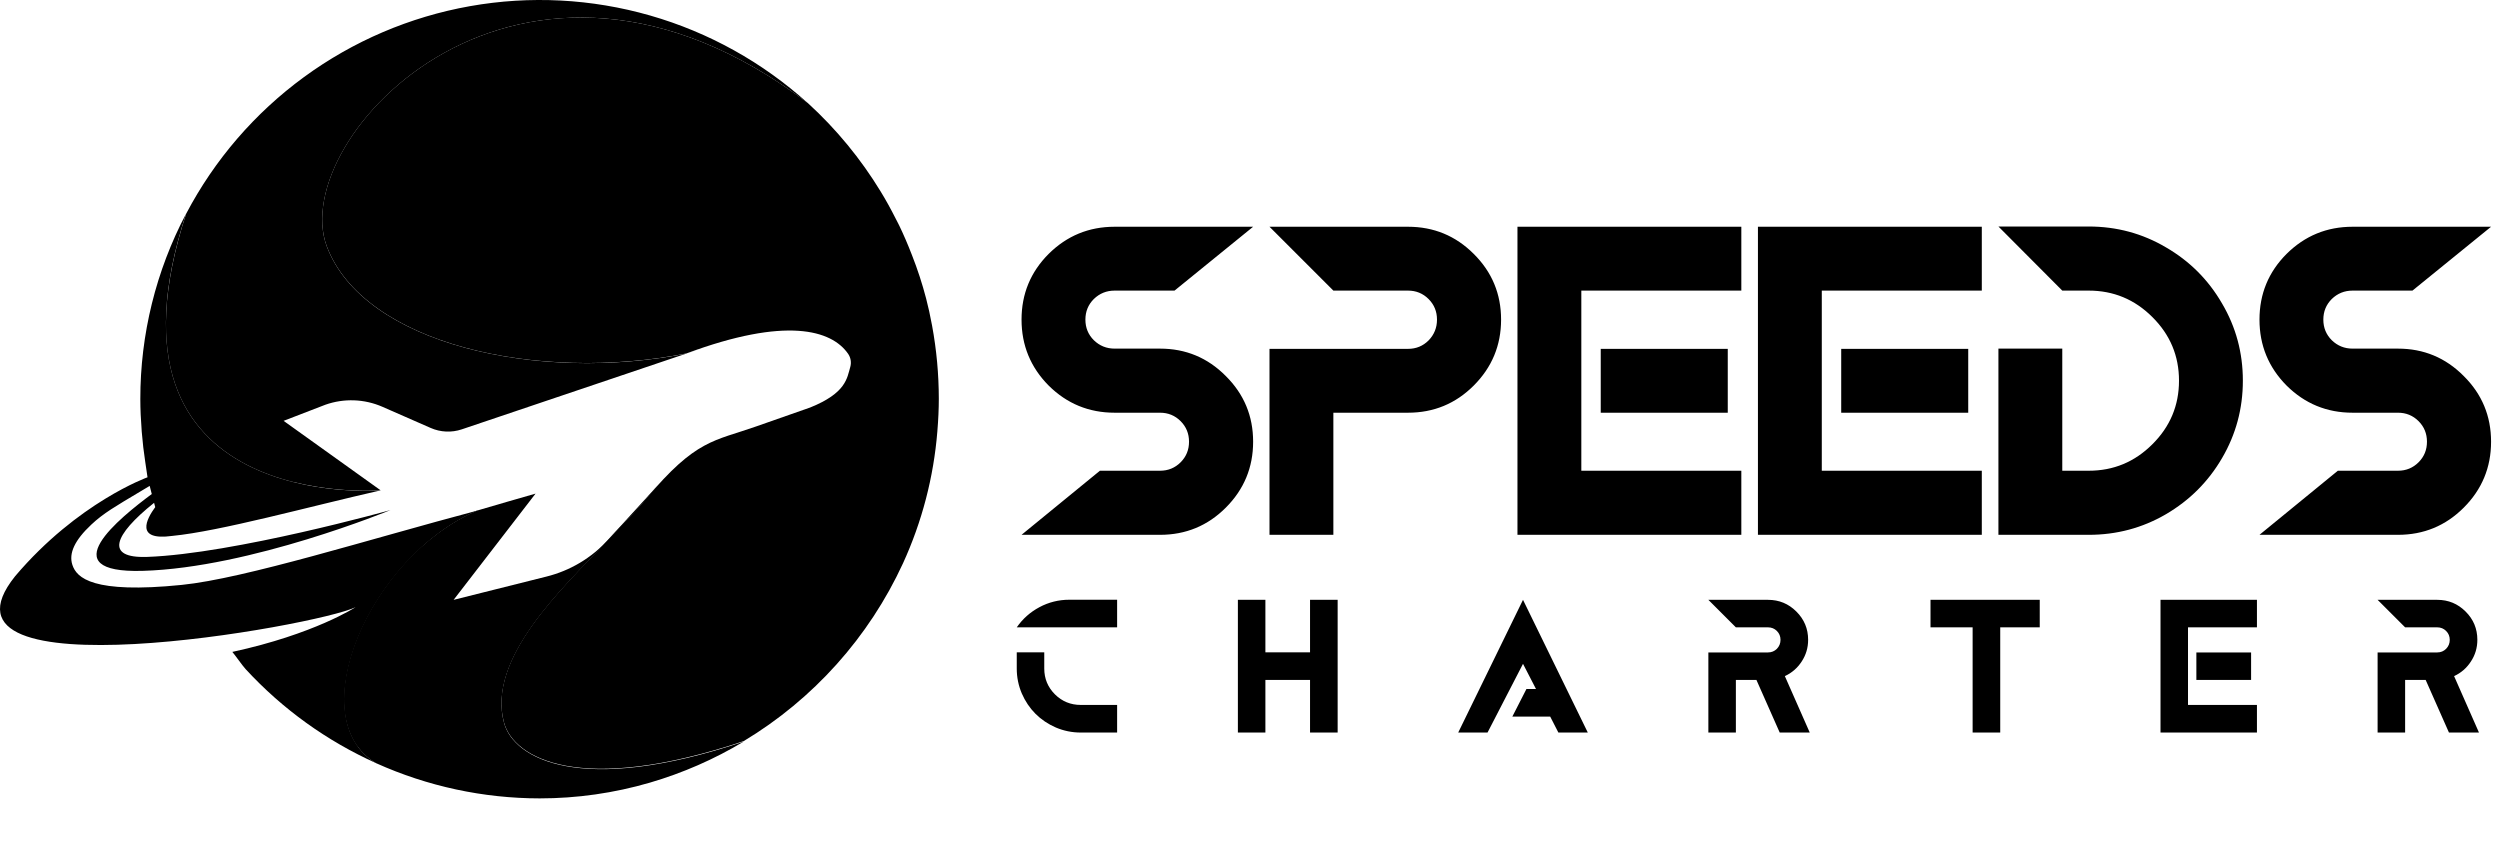 <svg width="1411" height="482" viewBox="0 0 1411 482" fill="none" xmlns="http://www.w3.org/2000/svg">
<path d="M214.817 276.728L160.058 237.527L183.648 228.427C194.145 224.72 205.658 225.14 215.858 229.601L243.05 241.529C248.599 243.974 254.861 244.26 260.609 242.33L387.606 199.473C390.274 198.512 392.756 197.605 395.238 196.804C392.756 197.658 390.221 198.566 387.606 199.473H387.793C303.68 216.205 205.183 194.296 184.422 139.004C161.659 78.241 293.833 -64.607 455.974 58.253C430.463 35.182 400.012 18.253 366.952 8.759C333.891 -0.734 299.098 -2.539 265.232 3.482C231.367 9.503 199.328 23.191 171.566 43.498C143.804 63.805 121.055 90.193 105.059 120.644C49.58 290.07 214.817 276.728 214.817 276.728ZM284.52 408.074C274.432 371.781 318.517 331.166 339.839 308.403C350.059 297.489 358.518 289.083 364.71 281.718C367.672 278.142 370.447 274.993 373.062 272.164C371.648 273.605 370.207 275.126 368.686 276.754L343.068 304.801C333.786 314.941 321.718 322.117 308.376 325.429L256.019 338.558L302.265 278.596C291.591 281.611 280.623 284.867 269.229 288.176C207.852 314.408 169.638 405.592 212.255 430.73C241.282 443.806 272.751 450.581 304.587 450.61C325.61 450.613 346.527 447.63 366.711 441.751C385.306 436.324 403.126 428.53 419.735 418.561C327.483 449.41 290.097 428.221 284.52 408.127V408.074Z" fill="black"/>
<path d="M526.076 183.83C525.008 178.039 523.887 173.023 522.713 168.513C520.536 160.177 517.863 151.979 514.707 143.962C512.306 137.744 509.957 132.354 507.582 127.417C507.182 126.563 506.755 125.736 506.328 124.935L505.741 123.814C502.752 117.89 499.924 112.767 497.068 108.123C485.804 89.618 471.967 72.807 455.973 58.195C293.751 -64.559 161.658 78.182 184.421 138.945C205.182 194.238 303.678 216.146 387.791 199.415H387.604C443.324 178.76 469.289 186.072 478.709 199.735C479.425 200.795 479.903 201.997 480.11 203.259C480.318 204.521 480.249 205.813 479.91 207.047C478.068 213.478 477.535 221.83 457.254 229.996L426.805 240.67C403.082 249.05 392.781 247.849 364.681 281.526C358.544 288.864 350.031 297.27 339.811 308.211C318.462 330.974 274.404 371.59 284.491 407.882C290.069 428.003 327.455 449.191 419.734 418.289C459.088 394.619 490.413 359.659 509.637 317.952C520.389 294.462 526.954 269.275 529.038 243.526C529.598 236.721 529.865 230.69 529.865 225.086C529.855 211.248 528.586 197.439 526.076 183.83Z" fill="black"/>
<path opacity="0.14" d="M199.979 134.89C188.238 99.665 216.871 47.468 269.228 20.996C207.211 45.627 171.719 105.055 184.422 138.946C198.939 177.613 251.509 199.949 310.564 204.166C257.38 194.986 211.774 170.275 199.979 134.89Z" fill="black"/>
<g opacity="0.21">
<path opacity="0.34" d="M295.461 408.129C284.52 367.22 351.5 298.932 378.186 267.176C370.847 275.181 358.972 288.097 339.892 308.458C318.544 331.221 274.486 371.836 284.573 408.129C288.309 421.471 306.242 435.481 345.256 434.014C313.74 432.733 298.716 420.271 295.461 408.129Z" fill="black"/>
</g>
<path opacity="0.45" d="M239.74 307.176C200.433 337.224 180.739 395.905 202.114 422.11C187.73 362.361 239.74 307.176 239.74 307.176Z" fill="black"/>
<path opacity="0.45" d="M166.808 272.348C96.892 245.663 93.717 179.562 93.717 179.562C92.196 240.939 132.357 263.995 166.808 272.375V272.348Z" fill="black"/>
<path d="M269.896 288.038C208.332 304.342 138.416 326.491 102.551 330.121C52.248 335.218 43.255 326.118 40.854 318.833C38.692 312.268 42.188 304.849 51.528 296.097C58.413 289.612 65.378 285.663 78.774 277.657L84.484 274.241L85.659 278.831C67.726 292.174 28.365 323.663 80.482 322.195C141.405 320.487 220.394 287.877 220.394 287.877C220.394 287.877 132.118 312.588 82.99 314.323C59.107 315.15 64.124 302.047 86.966 283.795L87.607 286.223C82.723 292.868 76.025 305.356 97.16 302.474C124.433 299.806 173.801 286.09 214.79 276.776C214.79 276.776 49.553 290.119 105.032 120.586C88.025 152.857 79.157 188.795 79.201 225.273C79.201 230.851 79.468 236.881 80.001 243.713C80.482 249.637 81.149 255.348 81.976 260.712L83.257 269.384C83.257 269.384 43.922 283.474 8.538 325.211C-46.168 393.365 179.085 353.31 200.673 342.69C200.673 342.69 177.484 357.9 131.131 367.934C132.999 370.149 136.655 375.486 138.629 377.648C159.389 400.184 184.51 418.268 212.468 430.805C169.665 405.721 208.225 314.083 269.896 288.038Z" fill="black"/>
<path opacity="0.1" d="M230.561 43.066C191.707 70.766 151.812 125.792 204.569 170.623C257.327 215.455 334.715 204.834 334.715 204.834C266.373 205.608 200.967 182.792 184.502 138.921C174.682 112.929 193.335 71.887 230.561 43.066Z" fill="black"/>
<path opacity="0.1" d="M284.52 408.126C278.542 386.591 291.645 363.508 307.736 343.547C307.736 343.547 263.492 390.407 288.603 419.28C313.714 448.154 385.525 428.273 385.525 428.273C318.064 443.724 289.35 425.525 284.52 408.126Z" fill="black"/>
<g opacity="0.21">
<path d="M231.681 313.82C231.681 313.82 180.978 363.269 196.323 409.648C188.557 382.963 204.328 342.774 232.081 314.407L231.681 313.82Z" fill="black"/>
</g>
<path opacity="0.25" d="M94.679 166.059C94.679 166.059 73.01 260.365 176.924 274.455C138.47 267.784 85.793 244.487 94.679 166.059Z" fill="black"/>
<path d="M654.717 196.761C669.24 196.761 681.607 201.91 691.817 212.208C702.115 222.419 707.264 234.785 707.264 249.308C707.264 263.831 702.115 276.242 691.817 286.54C681.607 296.75 669.24 301.855 654.717 301.855H576.556L620.786 265.68H654.717C659.294 265.68 663.167 264.095 666.335 260.927C669.504 257.758 671.088 253.885 671.088 249.308C671.088 244.731 669.504 240.859 666.335 237.69C663.167 234.521 659.294 232.937 654.717 232.937H629.103C614.58 232.937 602.17 227.832 591.872 217.622C581.661 207.323 576.556 194.913 576.556 180.39C576.556 165.867 581.661 153.5 591.872 143.29C602.17 133.08 614.58 127.975 629.103 127.975H707.264L662.903 164.018H629.103C624.526 164.018 620.61 165.603 617.353 168.771C614.184 171.94 612.6 175.813 612.6 180.39C612.6 184.967 614.184 188.84 617.353 192.008C620.61 195.177 624.526 196.761 629.103 196.761H654.717ZM794.666 127.975C809.19 127.975 821.556 133.08 831.766 143.29C842.064 153.5 847.214 165.867 847.214 180.39C847.214 194.913 842.064 207.323 831.766 217.622C821.556 227.832 809.19 232.937 794.666 232.937H752.55V301.855H716.506V196.893H794.666C799.243 196.893 803.116 195.309 806.285 192.14C809.454 188.884 811.038 184.967 811.038 180.39C811.038 175.813 809.454 171.94 806.285 168.771C803.116 165.603 799.243 164.018 794.666 164.018H752.55L716.506 127.975H794.666ZM982.806 127.975V164.018H892.499V265.68H982.806V301.855H856.456V127.975H982.806ZM975.149 232.937H903.457V196.893H975.149V232.937ZM1118.53 127.975V164.018H1028.22V265.68H1118.53V301.855H992.18V127.975H1118.53ZM1110.87 232.937H1039.18V196.893H1110.87V232.937ZM1178.87 127.843C1194.62 127.843 1209.15 131.759 1222.44 139.593C1235.82 147.339 1246.38 157.901 1254.12 171.28C1261.96 184.571 1265.87 199.094 1265.87 214.849C1265.87 230.604 1261.96 245.171 1254.12 258.55C1246.38 271.841 1235.82 282.403 1222.44 290.237C1209.15 297.983 1194.62 301.855 1178.87 301.855H1127.91V196.761H1163.95V265.68H1178.87C1192.86 265.68 1204.83 260.707 1214.78 250.761C1224.81 240.815 1229.83 228.844 1229.83 214.849C1229.83 200.854 1224.81 188.884 1214.78 178.937C1204.83 168.991 1192.86 164.018 1178.87 164.018H1163.95L1127.91 127.843H1178.87ZM1353.41 196.761C1367.93 196.761 1380.3 201.91 1390.51 212.208C1400.81 222.419 1405.96 234.785 1405.96 249.308C1405.96 263.831 1400.81 276.242 1390.51 286.54C1380.3 296.75 1367.93 301.855 1353.41 301.855H1275.25L1319.48 265.68H1353.41C1357.99 265.68 1361.86 264.095 1365.03 260.927C1368.2 257.758 1369.78 253.885 1369.78 249.308C1369.78 244.731 1368.2 240.859 1365.03 237.69C1361.86 234.521 1357.99 232.937 1353.41 232.937H1327.8C1313.27 232.937 1300.86 227.832 1290.56 217.622C1280.35 207.323 1275.25 194.913 1275.25 180.39C1275.25 165.867 1280.35 153.5 1290.56 143.29C1300.86 133.08 1313.27 127.975 1327.8 127.975H1405.96L1361.59 164.018H1327.8C1323.22 164.018 1319.3 165.603 1316.04 168.771C1312.88 171.94 1311.29 175.813 1311.29 180.39C1311.29 184.967 1312.88 188.84 1316.04 192.008C1319.3 195.177 1323.22 196.761 1327.8 196.761H1353.41Z" fill="black"/>
<path d="M589.382 377.334C589.382 383.021 591.392 387.874 595.411 391.894C599.43 395.875 604.284 397.865 609.971 397.865H630.503V413.449H609.971C605.08 413.449 600.397 412.501 595.923 410.605C591.487 408.672 587.657 406.093 584.434 402.87C581.211 399.648 578.633 395.818 576.699 391.382C574.804 386.908 573.856 382.225 573.856 377.334V368.177H589.382V377.334ZM603.544 338.488H630.503V354.072H603.544H573.856C577.192 349.256 581.458 345.465 586.652 342.697C591.885 339.891 597.516 338.488 603.544 338.488ZM739.385 338.545H754.968V413.449H739.385V383.76H714.189V413.449H698.662V338.545H714.189V368.177H739.385V338.545ZM859.584 338.545L896.155 413.449H879.547L874.94 404.463H853.555L861.518 388.879H866.921L859.584 374.66L839.564 413.449H823.014L859.584 338.545ZM1007.37 381.599L1021.42 413.449H1004.47L991.33 383.76H979.727V413.449H964.2V368.234H997.87C999.842 368.234 1001.51 367.551 1002.88 366.186C1004.24 364.783 1004.92 363.096 1004.92 361.124C1004.92 359.153 1004.24 357.484 1002.88 356.119C1001.51 354.754 999.842 354.072 997.87 354.072H979.727L964.2 338.545H997.87C1004.13 338.545 1009.45 340.744 1013.85 345.142C1018.29 349.541 1020.51 354.868 1020.51 361.124C1020.51 365.598 1019.29 369.674 1016.87 373.352C1014.48 377.03 1011.31 379.779 1007.37 381.599ZM1089.58 338.545H1151.23V354.072H1128.93V413.449H1113.35V354.072H1089.58V338.545ZM1273.82 338.545V354.072H1234.91V397.865H1273.82V413.449H1219.39V338.545H1273.82ZM1270.52 383.76H1239.63V368.234H1270.52V383.76ZM1385.09 381.599L1399.13 413.449H1382.19L1369.05 383.76H1357.45V413.449H1341.92V368.234H1375.59C1377.56 368.234 1379.23 367.551 1380.59 366.186C1381.96 364.783 1382.64 363.096 1382.64 361.124C1382.64 359.153 1381.96 357.484 1380.59 356.119C1379.23 354.754 1377.56 354.072 1375.59 354.072H1357.45L1341.92 338.545H1375.59C1381.84 338.545 1387.17 340.744 1391.57 345.142C1396.01 349.541 1398.22 354.868 1398.22 361.124C1398.22 365.598 1397.01 369.674 1394.58 373.352C1392.2 377.03 1389.03 379.779 1385.09 381.599Z" fill="black"/>
</svg>
